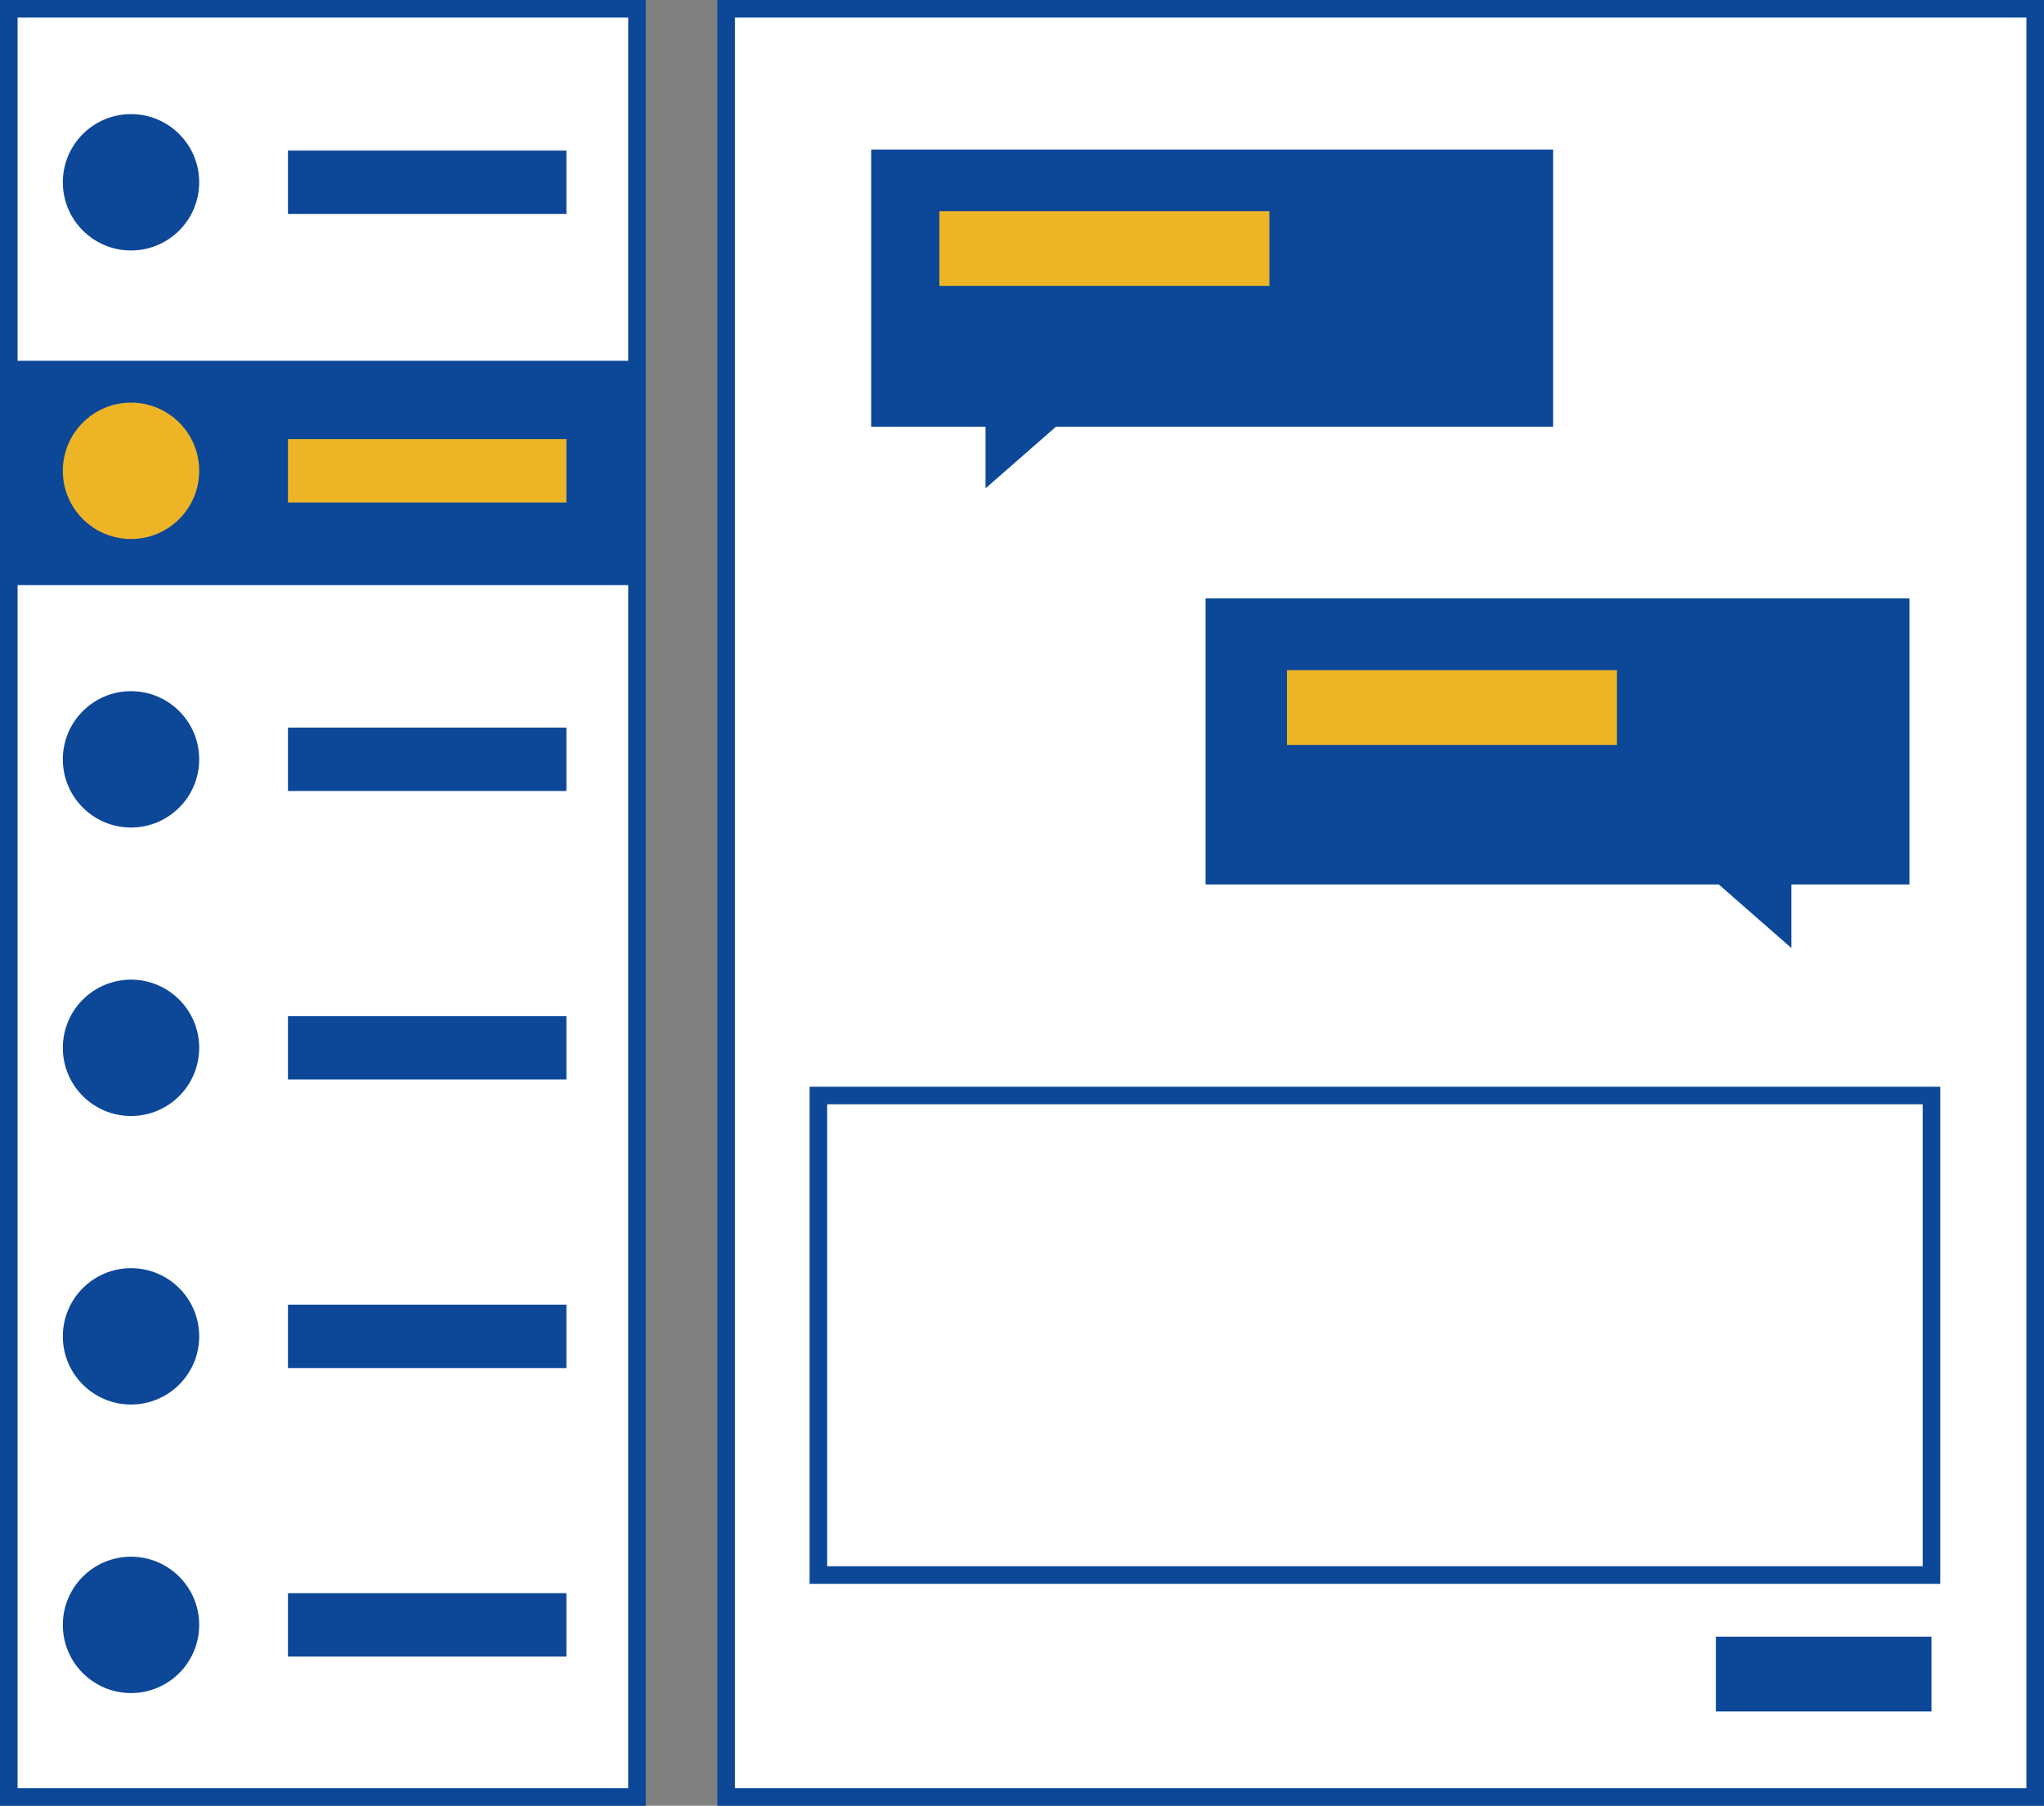 <svg xmlns="http://www.w3.org/2000/svg" viewBox="0 0 397.83 351.47"><rect x="0" y="0" width="397.83" height="351.47" fill="#808080" stroke="none"/><defs><style>.cls-1{fill:#fff;stroke:#0c4798;stroke-miterlimit:10;stroke-width:3.42px;}.cls-2{fill:#0c4798;}.cls-3{fill:#edb526;}</style></defs><title>Asset 6</title><g id="Layer_2" data-name="Layer 2"><g id="Layer_1-2" data-name="Layer 1"><rect class="cls-1" x="1.71" y="1.71" width="122.27" height="348.05"/><rect class="cls-2" x="1.71" y="70.22" width="122.27" height="43.67"/><rect class="cls-1" x="141.33" y="1.71" width="254.79" height="348.05"/><circle class="cls-2" cx="25.5" cy="35.48" r="13.27"/><rect class="cls-2" x="56.05" y="29.31" width="54.19" height="12.34"/><circle class="cls-3" cx="25.5" cy="91.64" r="13.27"/><rect class="cls-3" x="56.05" y="85.47" width="54.19" height="12.34"/><circle class="cls-2" cx="25.5" cy="147.8" r="13.27"/><rect class="cls-2" x="56.05" y="141.62" width="54.19" height="12.34"/><circle class="cls-2" cx="25.5" cy="203.95" r="13.27"/><rect class="cls-2" x="56.05" y="197.78" width="54.19" height="12.34"/><circle class="cls-2" cx="25.5" cy="260.11" r="13.27"/><rect class="cls-2" x="56.05" y="253.94" width="54.19" height="12.34"/><circle class="cls-2" cx="25.5" cy="316.27" r="13.27"/><rect class="cls-2" x="56.05" y="310.1" width="54.19" height="12.34"/><rect class="cls-1" x="159.28" y="213.23" width="216.66" height="93.34"/><polygon class="cls-2" points="302.29 83.06 205.52 83.06 191.82 95.05 191.82 83.06 169.56 83.06 169.56 29.11 302.29 29.11 302.29 83.06"/><polygon class="cls-2" points="234.64 172.15 334.53 172.15 348.67 184.53 348.67 172.15 371.65 172.15 371.65 116.46 234.64 116.46 234.64 172.15"/><rect class="cls-3" x="250.48" y="130.44" width="64.23" height="14.56"/><rect class="cls-2" x="333.98" y="318.56" width="41.96" height="14.56"/><rect class="cls-3" x="182.83" y="41.1" width="64.23" height="14.56"/></g></g></svg>